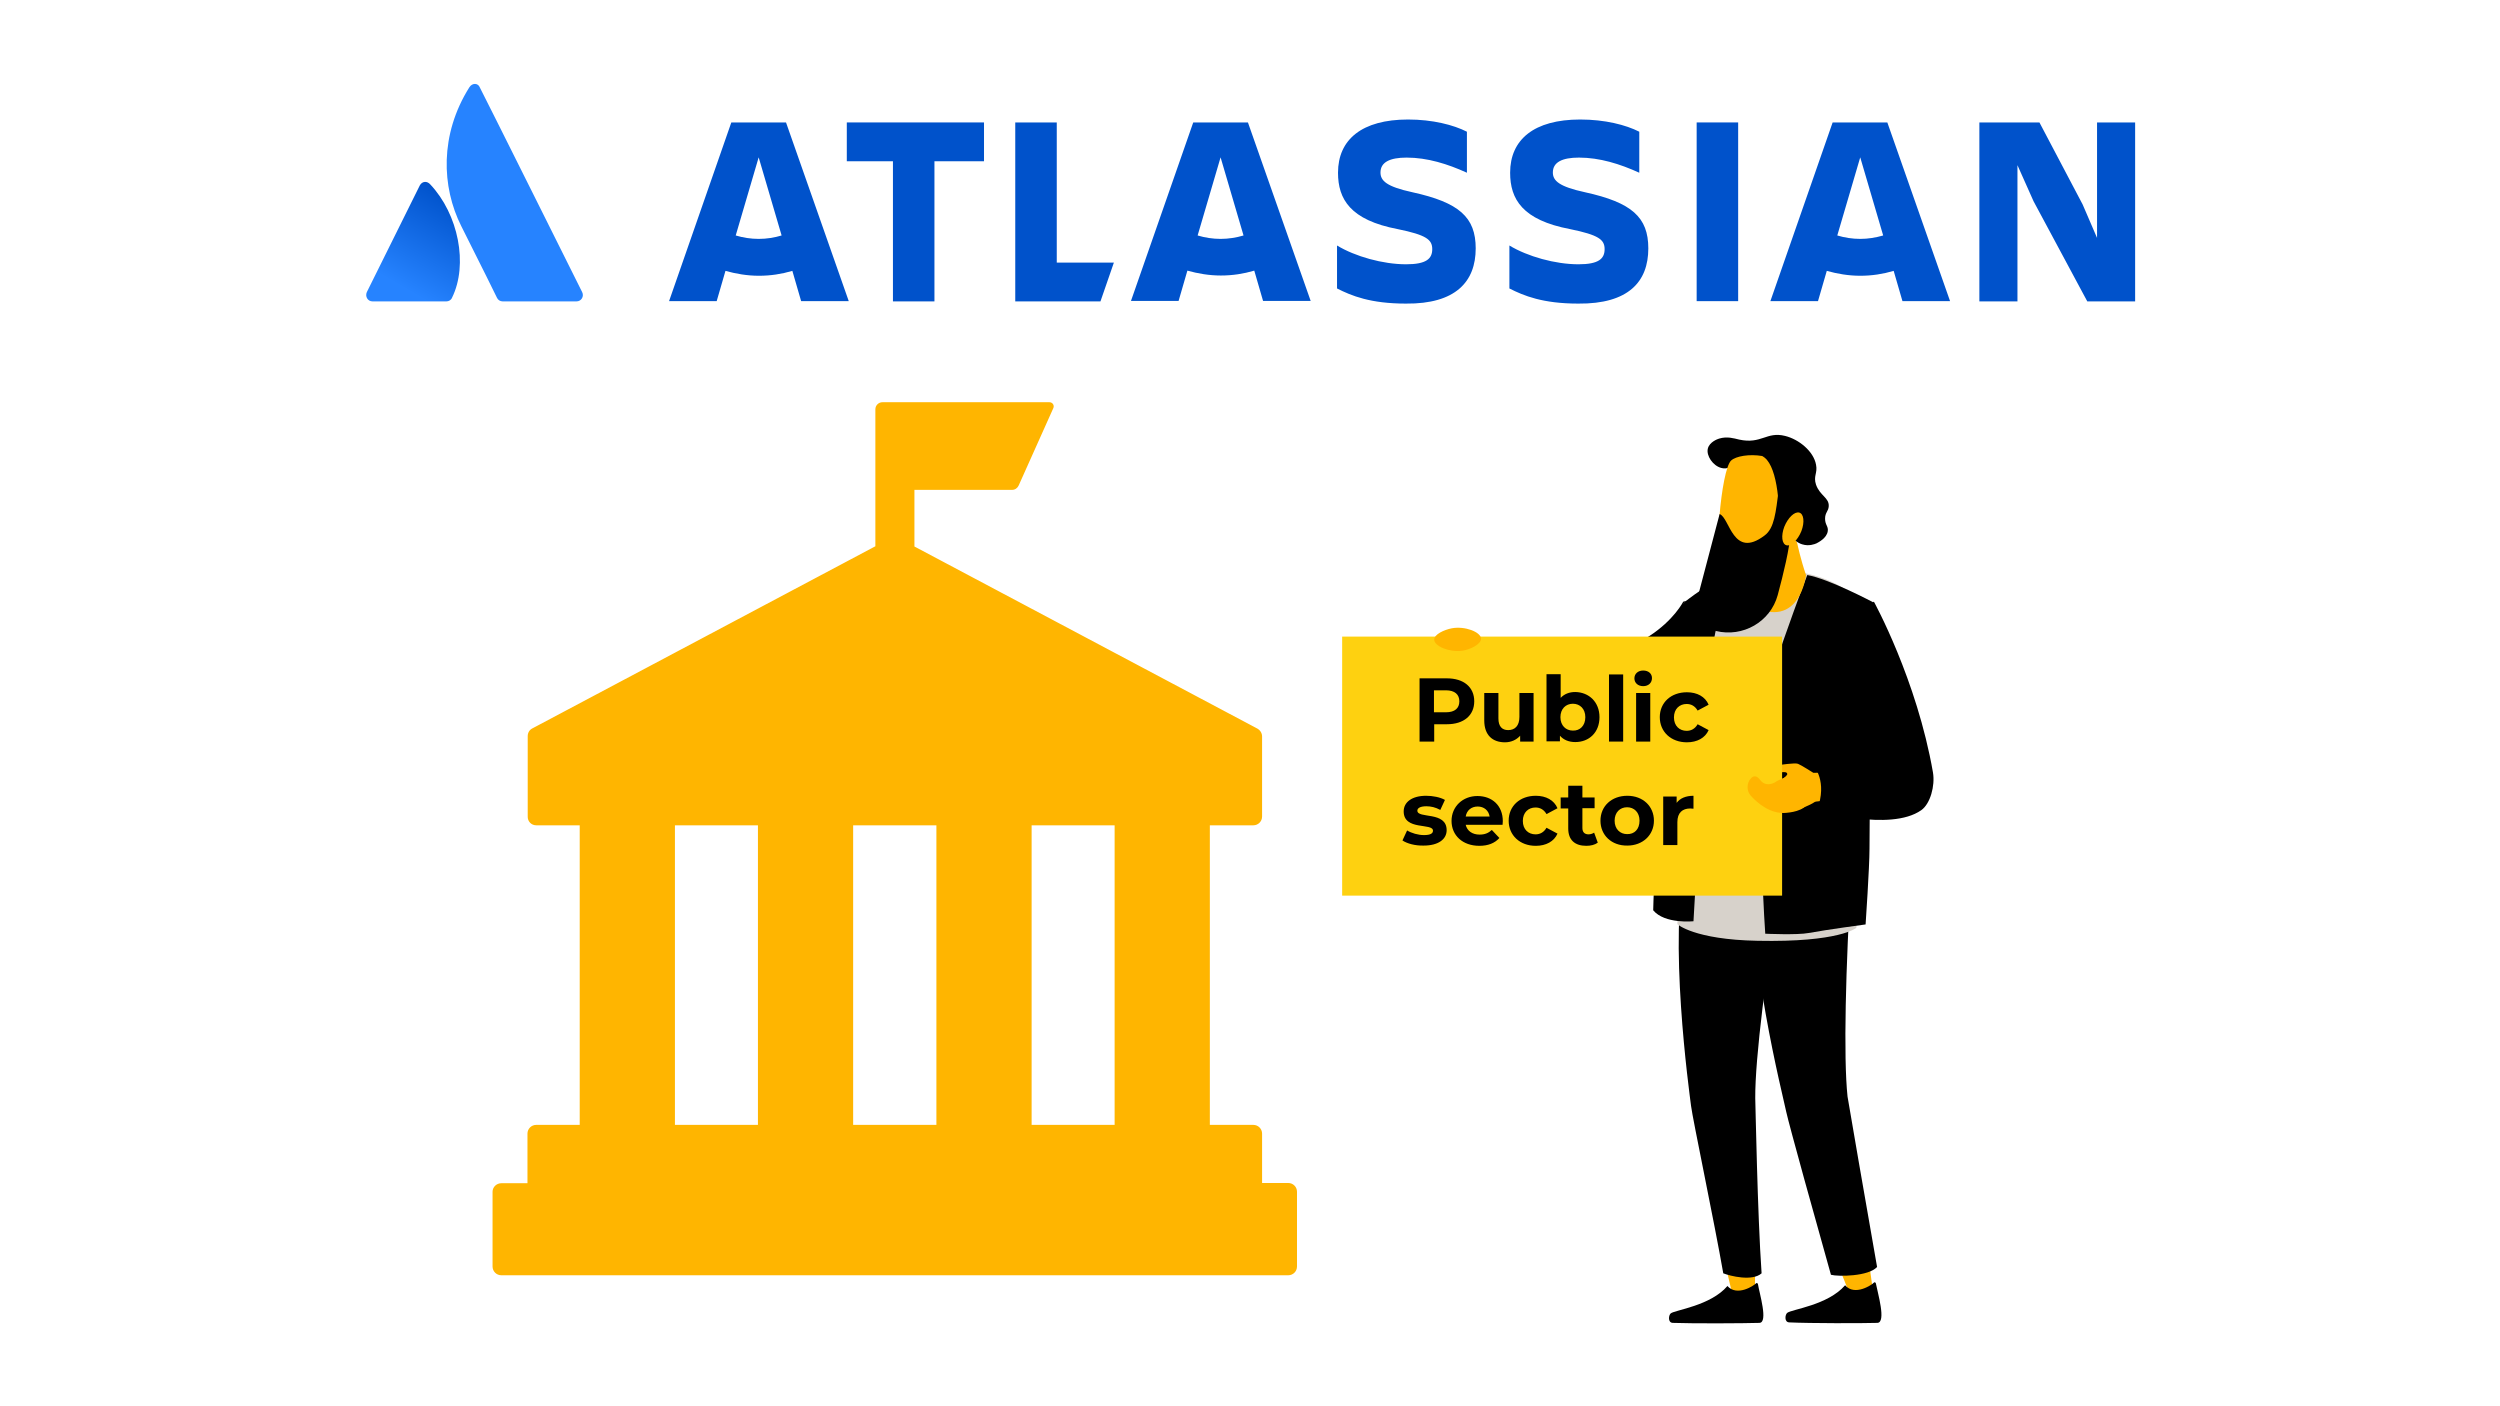 <?xml version="1.0" encoding="UTF-8"?>
<svg id="Layer_1" data-name="Layer 1" xmlns="http://www.w3.org/2000/svg" xmlns:xlink="http://www.w3.org/1999/xlink" viewBox="0 0 1024 576">
  <defs>
    <style>
      .cls-1 {
        fill: url(#linear-gradient);
      }

      .cls-1, .cls-2, .cls-3, .cls-4, .cls-5, .cls-6, .cls-7, .cls-8 {
        stroke-width: 0px;
      }

      .cls-9 {
        isolation: isolate;
      }

      .cls-3 {
        fill: #f8aa8a;
      }

      .cls-4 {
        fill: #2683ff;
      }

      .cls-5 {
        fill: #d7d2cb;
      }

      .cls-6 {
        fill: #fed110;
      }

      .cls-7 {
        fill: #ffb500;
      }

      .cls-8 {
        fill: #0052cb;
      }
    </style>
    <linearGradient id="linear-gradient" x1="188.22" y1="-8399.28" x2="165.15" y2="-8439.15" gradientTransform="translate(0 -8317.02) scale(1 -1)" gradientUnits="userSpaceOnUse">
      <stop offset="0" stop-color="#0052cb"/>
      <stop offset=".92" stop-color="#2683ff"/>
    </linearGradient>
  </defs>
  <g id="horizontal-logo-gradient-blue-atlassian">
    <g id="Group">
      <g id="Group_2" data-name="Group 2">
        <g id="Group_3" data-name="Group 3">
          <path id="Vector" class="cls-1" d="M176.25,75.55c-1.3-1.5-3.3-1.4-4.3.4l-21.7,43.7c-.8,1.8.4,3.8,2.3,3.8h30.3c.9,0,1.9-.5,2.3-1.5,6.7-13.6,2.6-34.2-8.9-46.4h0Z"/>
          <path id="Vector_2" data-name="Vector 2" class="cls-4" d="M192.25,35.75c-12.2,19.4-11.4,40.8-3.3,56.9s14.2,28.4,14.6,29.3c.4.9,1.3,1.5,2.3,1.5h30.3c1.9,0,3.2-2,2.3-3.8,0,0-40.8-81.8-41.9-83.8-.7-1.9-3.1-2-4.3-.1h0Z"/>
        </g>
      </g>
      <g id="Group_4" data-name="Group 4">
        <g id="Group_5" data-name="Group 5">
          <g id="Group_6" data-name="Group 6">
            <g id="Group_7" data-name="Group 7">
              <path id="Vector_3" data-name="Vector 3" class="cls-8" d="M604.45,101.75c0-12.8-6.8-18.8-25.9-23-10.6-2.3-13.1-4.7-13.1-8.1,0-4.2,3.8-6.1,10.7-6.1,8.5,0,16.8,2.6,24.7,6.2v-16.8c-5.5-2.8-14.1-5-24.1-5-18.9,0-28.7,8.2-28.7,21.8,0,10.8,5,19.4,24.5,23.1,11.7,2.4,14.1,4.3,14.1,8.2s-2.4,6.2-10.7,6.2c-9.5,0-20.9-3.2-28.3-7.7v17.6c5.9,3,13.7,6.2,28.2,6.2,20.4.2,28.6-9,28.6-22.6h0Z"/>
              <path id="Vector_4" data-name="Vector 4" class="cls-8" d="M810.75,50.15v73.3h15.6v-55.8l6.6,14.8,22,41h19.6V50.15h-15.6v47.3l-5.9-13.7-17.7-33.6h-24.6Z"/>
              <path id="Vector_5" data-name="Vector 5" class="cls-8" d="M711.95,50.15h-17v73.2h17V50.15Z"/>
              <path id="Vector_6" data-name="Vector 6" class="cls-8" d="M675.15,101.75c0-12.8-6.8-18.8-25.9-23-10.6-2.3-13.2-4.7-13.2-8.1,0-4.2,3.8-6.1,10.7-6.1,8.5,0,16.8,2.6,24.7,6.2v-16.8c-5.5-2.8-14.1-5-24.2-5-18.9,0-28.7,8.2-28.7,21.8,0,10.8,5,19.4,24.6,23.1,11.7,2.4,14.1,4.3,14.1,8.2s-2.4,6.2-10.7,6.2c-9.5,0-20.9-3.2-28.3-7.7v17.6c5.9,3,13.7,6.2,28.2,6.2,20.6.2,28.7-9,28.7-22.6h0Z"/>
              <path id="Vector_7" data-name="Vector 7" class="cls-8" d="M415.85,50.15v73.3h34.9l5.5-15.9h-23.4v-57.4h-17Z"/>
              <path id="Vector_8" data-name="Vector 8" class="cls-8" d="M346.85,50.15v15.9h18.9v57.4h17v-57.4h20.3v-15.9h-56.2Z"/>
            </g>
          </g>
          <path id="Vector_9" data-name="Vector 9" class="cls-8" d="M321.95,50.15h-22.4l-25.5,73.2h19.5l3.6-12.4c4.3,1.2,8.9,2,13.7,2s9.3-.7,13.7-2l3.6,12.4h19.5l-25.7-73.2h0ZM310.75,97.85c-3.2,0-6.4-.5-9.4-1.4l9.4-32,9.4,32c-3,.9-6.1,1.4-9.4,1.4Z"/>
          <path id="Vector_10" data-name="Vector 10" class="cls-8" d="M511.15,50.15h-22.4l-25.5,73.1h19.5l3.6-12.4c4.3,1.2,8.9,2,13.7,2s9.3-.7,13.7-2l3.6,12.4h19.5l-25.7-73.1h0ZM499.95,97.85c-3.2,0-6.4-.5-9.4-1.4l9.4-32,9.4,32c-3,.9-6.2,1.4-9.4,1.4Z"/>
          <path id="Vector_11" data-name="Vector 11" class="cls-8" d="M773.05,50.15h-22.4l-25.5,73.2h19.5l3.6-12.4c4.3,1.2,8.9,2,13.7,2s9.3-.7,13.7-2l3.6,12.4h19.5l-25.7-73.2h0ZM761.95,97.85c-3.2,0-6.4-.5-9.4-1.4l9.4-32,9.4,32c-3.1.9-6.2,1.4-9.4,1.4Z"/>
        </g>
      </g>
    </g>
  </g>
  <path class="cls-7" d="M219.65,338.05h293.7c2,0,3.6-1.6,3.6-3.6v-32.8c0-1.3-.7-2.5-1.9-3.2l-140.5-74.6v-23.2h40c1.2,0,2.2-.7,2.7-1.8l14.2-31.7c.5-1.1-.3-2.4-1.6-2.4h-68.4c-1.6,0-2.9,1.3-2.9,2.9v56.1l-140.5,74.6c-1.2.6-1.9,1.8-1.9,3.2v32.8c-.1,2.1,1.5,3.7,3.5,3.7h0Z"/>
  <rect class="cls-7" x="237.45" y="336.35" width="39" height="129.1"/>
  <rect class="cls-7" x="310.45" y="336.35" width="39" height="129.1"/>
  <rect class="cls-7" x="383.55" y="336.35" width="39" height="129.1"/>
  <rect class="cls-7" x="456.55" y="336.35" width="39" height="129.1"/>
  <path class="cls-7" d="M201.75,488.15v30.6c0,2,1.6,3.6,3.6,3.6h322.3c2,0,3.6-1.6,3.6-3.6v-30.6c0-2-1.6-3.6-3.6-3.6h-10.7v-20.2c0-2-1.6-3.6-3.6-3.6H219.65c-2,0-3.6,1.6-3.6,3.6v20.3h-10.7c-2,0-3.6,1.6-3.6,3.5Z"/>
  <g id="Legs">
    <path class="cls-7" d="M753.45,513.95c-.7.2-1.6.2-2.5,0,2.2,4.5,7,16.9,7,16.9h9.5s-2.3-16.3-2.9-21.8c-3.3,2.4-7.2,4.1-11.1,4.9h0Z"/>
    <path class="cls-7" d="M707.25,511.35c-.8.2-1.6.1-2.5-.1,1.6,4.7,5.1,20.1,5.1,20.1h9s0-18.7.1-24.2c-3.6,2.1-7.7,3.6-11.7,4.2h0Z"/>
    <path class="cls-2" d="M718.95,449.75h0c-.1-16.2,4.5-52.4,10.8-91.5-11.8-3.1-26.8-4.3-39.1-5.2-7.6,30.3,1.3,94.3,2,99.9.7,5.6,9.6,47.9,13.2,68.6,2.8,1.1,11.9,3.4,15.7,0-1.7-24.3-2.5-69.6-2.6-71.8h0Z"/>
    <path class="cls-2" d="M756.75,449.15h0c-1.7-16.1-.8-52.6,1.6-92.2-12.1-1.9-27.1-1.6-39.4-1.2-4.5,30.9,11.6,94.2,12.7,99.7,1.2,5.5,12.6,46.5,18.3,66.7,2.9.8,15.4.7,18.9-3.2-4.2-23.9-11.8-67.7-12.1-69.8h0Z"/>
  </g>
  <path class="cls-2" d="M755.75,526.45c-7.1,8.2-21.8,9.8-23.7,11.3-.9.7-1.3,3.8.8,3.9,8.5.4,29.7.4,36.1.2,3.8-.1.1-12.4-.6-16.2-.1-.4-.6-.6-.9-.2-.6.7-7.7,5.6-11.7,1Z"/>
  <path class="cls-2" d="M707.55,526.75c-6.9,8.1-21.4,9.8-23.2,11.2-.9.7-1.3,3.8.8,3.9,8.4.3,29.1.2,35.5,0,3.7-.1,0-12.1-.6-15.9-.1-.4-.6-.6-.9-.2-.6.7-7.6,5.5-11.6,1h0Z"/>
  <g id="Right_arm_and_hand" data-name="Right arm and hand">
    <path id="Arm" class="cls-3" d="M722.15,235.05l-6.1.4c-16.1,1.1-19.2,9.5-38.6,24.2h0c-13.5,9.5-37.1,21.7-57.6,10.8l-5.4,10.1s25.5,19.7,71.6,8.3c12.3-3.1,22.2-12.2,26.3-24.3l9.8-29.5h0Z"/>
  </g>
  <path class="cls-2" d="M622.95,268.95l-6.2,15.5s38.2,25.1,74.7,4.5c36.5-20.7,15.8-46.8,15.8-46.8l-17.8,4.3s-15.1,30.2-66.5,22.5h0Z"/>
  <path class="cls-5" d="M760.35,380.05s-6.9,6-40.5,5.3c-26-.5-32.8-6.8-32.8-6.8l2.5-131.5s11.5-9.4,26.8-13.3c4.5-1.2,9.8-.2,15.2.1,4,.2,7.8.8,11.4,1.8,13.9,3.9,23.7,13,25.1,20.2,1.8,9-7.7,124.2-7.7,124.2h0Z"/>
  <path class="cls-2" d="M740.25,235.55s-3,7.5-10.1,27.7c-3,8.6-6.2,24.3-7.5,40.7-2.8,34.3.4,78.5.4,78.5,0,0,13.2.6,17.8-.3,7.6-1.4,23.3-3.5,23.3-3.5,0,0,1.6-23.4,1.6-31.1s.1-15.8.3-22.3c.7-17.7,1.1-78.6,1.1-78.6,0,0-18.1-9.6-26.9-11.1h0Z"/>
  <path class="cls-2" d="M713.05,233.65s-10,11-12.6,39.9c-2.6,28.9-6.8,103.8-6.8,103.8,0,0-11.8,1.2-16.5-4.5,0,0,2.2-88.8,12.3-125.8,0,0,13.2-10.9,23.6-13.4h0Z"/>
  <path class="cls-7" d="M743.05,328.65c-.7.6-7.8,4.3-14.6,4.1-7.3-1-15.1-13.1-13.9-14.4,1.6-1.8,6.9,3.2,10.8,2.7,1.9-.3,7-2.8,6.7-4.1-.3-1.4-3.2-.2-5.7-.5-1.7-.1-1.8-2-1.8-2l4.3-1.1s6.3-1,7.6-.5,6.3,3.7,6.3,3.7l9.3-.2,1.8,12.1c-.2.1-9.6-.9-10.8.2h0Z"/>
  <path class="cls-2" d="M767.55,246.45c-9.5,5-12.9,25.9-11.9,34.4l10.5,27.9s-2.1,3.8-.4,4.4l-22.9.6s5.9,6.1,1.4,18.1c0,0,29.9,9,42.7,0,3.7-2.6,5.7-10,4.8-15.4-6.6-38.1-24.2-70-24.2-70h0Z"/>
  <g id="Head">
    <path class="cls-7" d="M736.25,222.95s1.2,5.9,3.5,12.6c0,0-2.5,22.7-22.3,12.6,0,0,2.8-14.5.6-21.7-2.2-7.3,16-12.8,18.2-3.5h0Z"/>
    <path class="cls-2" d="M712.35,180.05c9.1,2,11.2-3.4,18.8-1.5,5.7,1.4,11.7,6.3,12.7,11.8.7,3.5-1.2,4.6,0,8.2,1.6,4.5,5.4,5.3,5.2,8.8-.1,2.1-1.5,2.5-1.5,5.1s1.4,3.1,1.1,5.1c-.4,3-4.1,4.7-4.6,5-.7.3-3.1,1.3-5.9.4-.7-.2-2.5-.9-3.8-2.7-2.1-2.8-2-6.7-.8-9.4.9-1.9,1.8-2.1,2.3-4.2.2-.6.7-2.8-.4-4.6-1.1-1.9-2.8-1.3-5-2.9-3.3-2.4-2.1-5.6-5.4-8.6-2.4-2.2-5.3-2.6-5.9-2.7-6.5-.9-9.4,5.2-14.2,3.8-3.3-.9-6.2-5-5.4-8,.7-2.6,3.9-3.8,4.6-4,3.3-1,6.1-.1,8.2.4h0Z"/>
    <path class="cls-7" d="M732.65,195.65c2.6,20.9-2,37.5-3.5,40.8-3.1,6.7-21.6,4.1-23.3,1-4.4-8-.8-45.1,3.2-48.8s22.2-3.6,23.6,7h0Z"/>
    <path class="cls-2" d="M728.55,200.75l4.9,17c-.4,7-3,17.4-5.3,26-3,11-14.3,17.4-25.3,14.7-.1,0-.2-.1-.4-.1-5.5-1.4-8.8-7-7.4-12.5l9.3-35.3c4.2,1.5,5.4,18.6,18.4,8.8,4.1-3,4.6-9.6,5.8-18.6h0Z"/>
    <path class="cls-2" d="M728.55,219.05c.8-14-1-29.4-6.7-32.2,0,0,14-1.7,16.9,10.2,3,11.9-5.5,23.5-5.5,23.5l-4.7-1.5Z"/>
    <path class="cls-7" d="M730.85,215.75c1.5-3.7,4.2-6.3,6.1-5.8s2.3,3.9.9,7.6c-1.5,3.7-4.2,6.3-6.1,5.8s-2.3-3.9-.9-7.6Z"/>
  </g>
  <path class="cls-6" d="M549.75,366.85h180.2v-106.1h-180.2v106.1Z"/>
  <g class="cls-9">
    <path class="cls-2" d="M603.85,287.25c0,5.8-4.3,9.4-11.2,9.4h-5.2v7.1h-6v-25.9h11.2c6.9,0,11.2,3.6,11.2,9.4ZM597.75,287.25c0-2.8-1.9-4.5-5.5-4.5h-4.9v9h4.9c3.7,0,5.5-1.7,5.5-4.5Z"/>
    <path class="cls-2" d="M628.15,283.85v19.9h-5.5v-2.4c-1.5,1.7-3.7,2.7-6.2,2.7-5,0-8.5-2.8-8.5-9v-11.2h5.8v10.4c0,3.3,1.5,4.8,4,4.8,2.7,0,4.6-1.7,4.6-5.4v-9.8h5.8Z"/>
    <path class="cls-2" d="M655.15,293.75c0,6.3-4.3,10.2-9.9,10.2-2.7,0-4.8-.9-6.3-2.6v2.3h-5.5v-27.5h5.8v9.7c1.5-1.6,3.5-2.4,6-2.4,5.6.1,9.9,4.1,9.9,10.3ZM649.35,293.75c0-3.4-2.2-5.5-5.1-5.5s-5.1,2.1-5.1,5.5,2.2,5.5,5.1,5.5c2.9.1,5.1-2,5.1-5.5Z"/>
    <path class="cls-2" d="M659.05,276.25h5.8v27.5h-5.8v-27.5Z"/>
    <path class="cls-2" d="M669.45,277.85c0-1.8,1.4-3.2,3.6-3.2s3.6,1.3,3.6,3.1c0,1.9-1.4,3.3-3.6,3.3s-3.6-1.4-3.6-3.2ZM670.15,283.85h5.8v19.9h-5.8v-19.9Z"/>
    <path class="cls-2" d="M679.85,293.75c0-6,4.6-10.2,11.1-10.2,4.2,0,7.5,1.8,8.9,5.1l-4.5,2.4c-1.1-1.9-2.7-2.7-4.5-2.7-2.9,0-5.2,2-5.2,5.5s2.3,5.5,5.2,5.5c1.8,0,3.4-.8,4.5-2.7l4.5,2.4c-1.4,3.2-4.7,5-8.9,5-6.5,0-11.1-4.3-11.1-10.3Z"/>
  </g>
  <g class="cls-9">
    <path class="cls-2" d="M574.45,344.25l1.9-4.1c1.8,1.1,4.5,1.9,6.9,1.9,2.7,0,3.7-.7,3.7-1.8,0-3.3-12,.1-12-7.9,0-3.8,3.4-6.4,9.2-6.4,2.7,0,5.8.6,7.7,1.7l-1.9,4.1c-2-1.1-3.9-1.5-5.7-1.5-2.6,0-3.7.8-3.7,1.8,0,3.4,12,.1,12,8,0,3.7-3.4,6.3-9.4,6.3-3.4.1-6.8-.8-8.7-2.1Z"/>
    <path class="cls-2" d="M615.45,337.85h-15.1c.6,2.5,2.7,4,5.7,4,2.1,0,3.6-.6,5-1.9l3.1,3.3c-1.9,2.1-4.6,3.2-8.2,3.2-6.9,0-11.4-4.3-11.4-10.2s4.6-10.2,10.6-10.2,10.4,3.9,10.4,10.3c0,.4-.1,1-.1,1.5ZM600.35,334.45h9.8c-.4-2.5-2.3-4.1-4.9-4.1-2.6,0-4.5,1.6-4.9,4.1Z"/>
  </g>
  <g class="cls-9">
    <path class="cls-2" d="M617.95,336.15c0-6,4.6-10.2,11.1-10.2,4.2,0,7.5,1.8,8.9,5.1l-4.5,2.4c-1.1-1.9-2.7-2.7-4.5-2.7-2.9,0-5.2,2-5.2,5.5s2.3,5.5,5.2,5.5c1.8,0,3.4-.8,4.5-2.7l4.5,2.4c-1.4,3.2-4.7,5-8.9,5-6.5,0-11.1-4.3-11.1-10.3Z"/>
  </g>
  <g class="cls-9">
    <path class="cls-2" d="M654.45,345.15c-1.2.9-2.9,1.3-4.7,1.3-4.7,0-7.4-2.4-7.4-7.1v-8.2h-3.1v-4.5h3.1v-4.8h5.8v4.8h5v4.4h-5v8.1c0,1.7.9,2.6,2.5,2.6.9,0,1.7-.3,2.3-.7l1.5,4.1Z"/>
  </g>
  <g class="cls-9">
    <path class="cls-2" d="M655.55,336.15c0-6,4.6-10.2,11-10.2s10.9,4.3,10.9,10.2-4.6,10.2-10.9,10.2c-6.4.1-11-4.2-11-10.2ZM671.55,336.15c0-3.4-2.2-5.5-5.1-5.5s-5.1,2.1-5.1,5.5,2.2,5.5,5.1,5.5c3,.1,5.1-2,5.1-5.5Z"/>
    <path class="cls-2" d="M693.65,325.95v5.3c-.5,0-.9-.1-1.3-.1-3.2,0-5.3,1.7-5.3,5.6v9.4h-5.8v-19.9h5.5v2.6c1.4-1.9,3.8-2.9,6.9-2.9Z"/>
  </g>
  <path class="cls-7" d="M740.55,324.65c-1.7-2.6-6.2-1-8.1-3.6-.8-1.1-.9-2.6-.5-4.1,0,.2-.1.5-.3.9-.5.7-1.2.9-1.9,1.2-.7.3-1.8.7-2.9,1.5-1.8.9-3,.7-3.7.5-.8-.2-1.5-.7-2.2-1.6-1.5-2-2.8-1.7-3.8-.6-1.8,1.9-1.8,5.2,0,7.1,2.6,2.9,8,7.6,14.4,7,.9-.1,7.7-.5,9.2-4.5.1-.4.7-2.3-.2-3.8h0Z"/>
  <path class="cls-7" d="M587.45,262.05c-.1-2.2,4.1-4.1,7.2-4.7,5.4-1,11.8,1.5,12,4.2.1,2.2-4.2,4.5-7.8,5-5.3.7-11.3-1.9-11.4-4.5Z"/>
</svg>